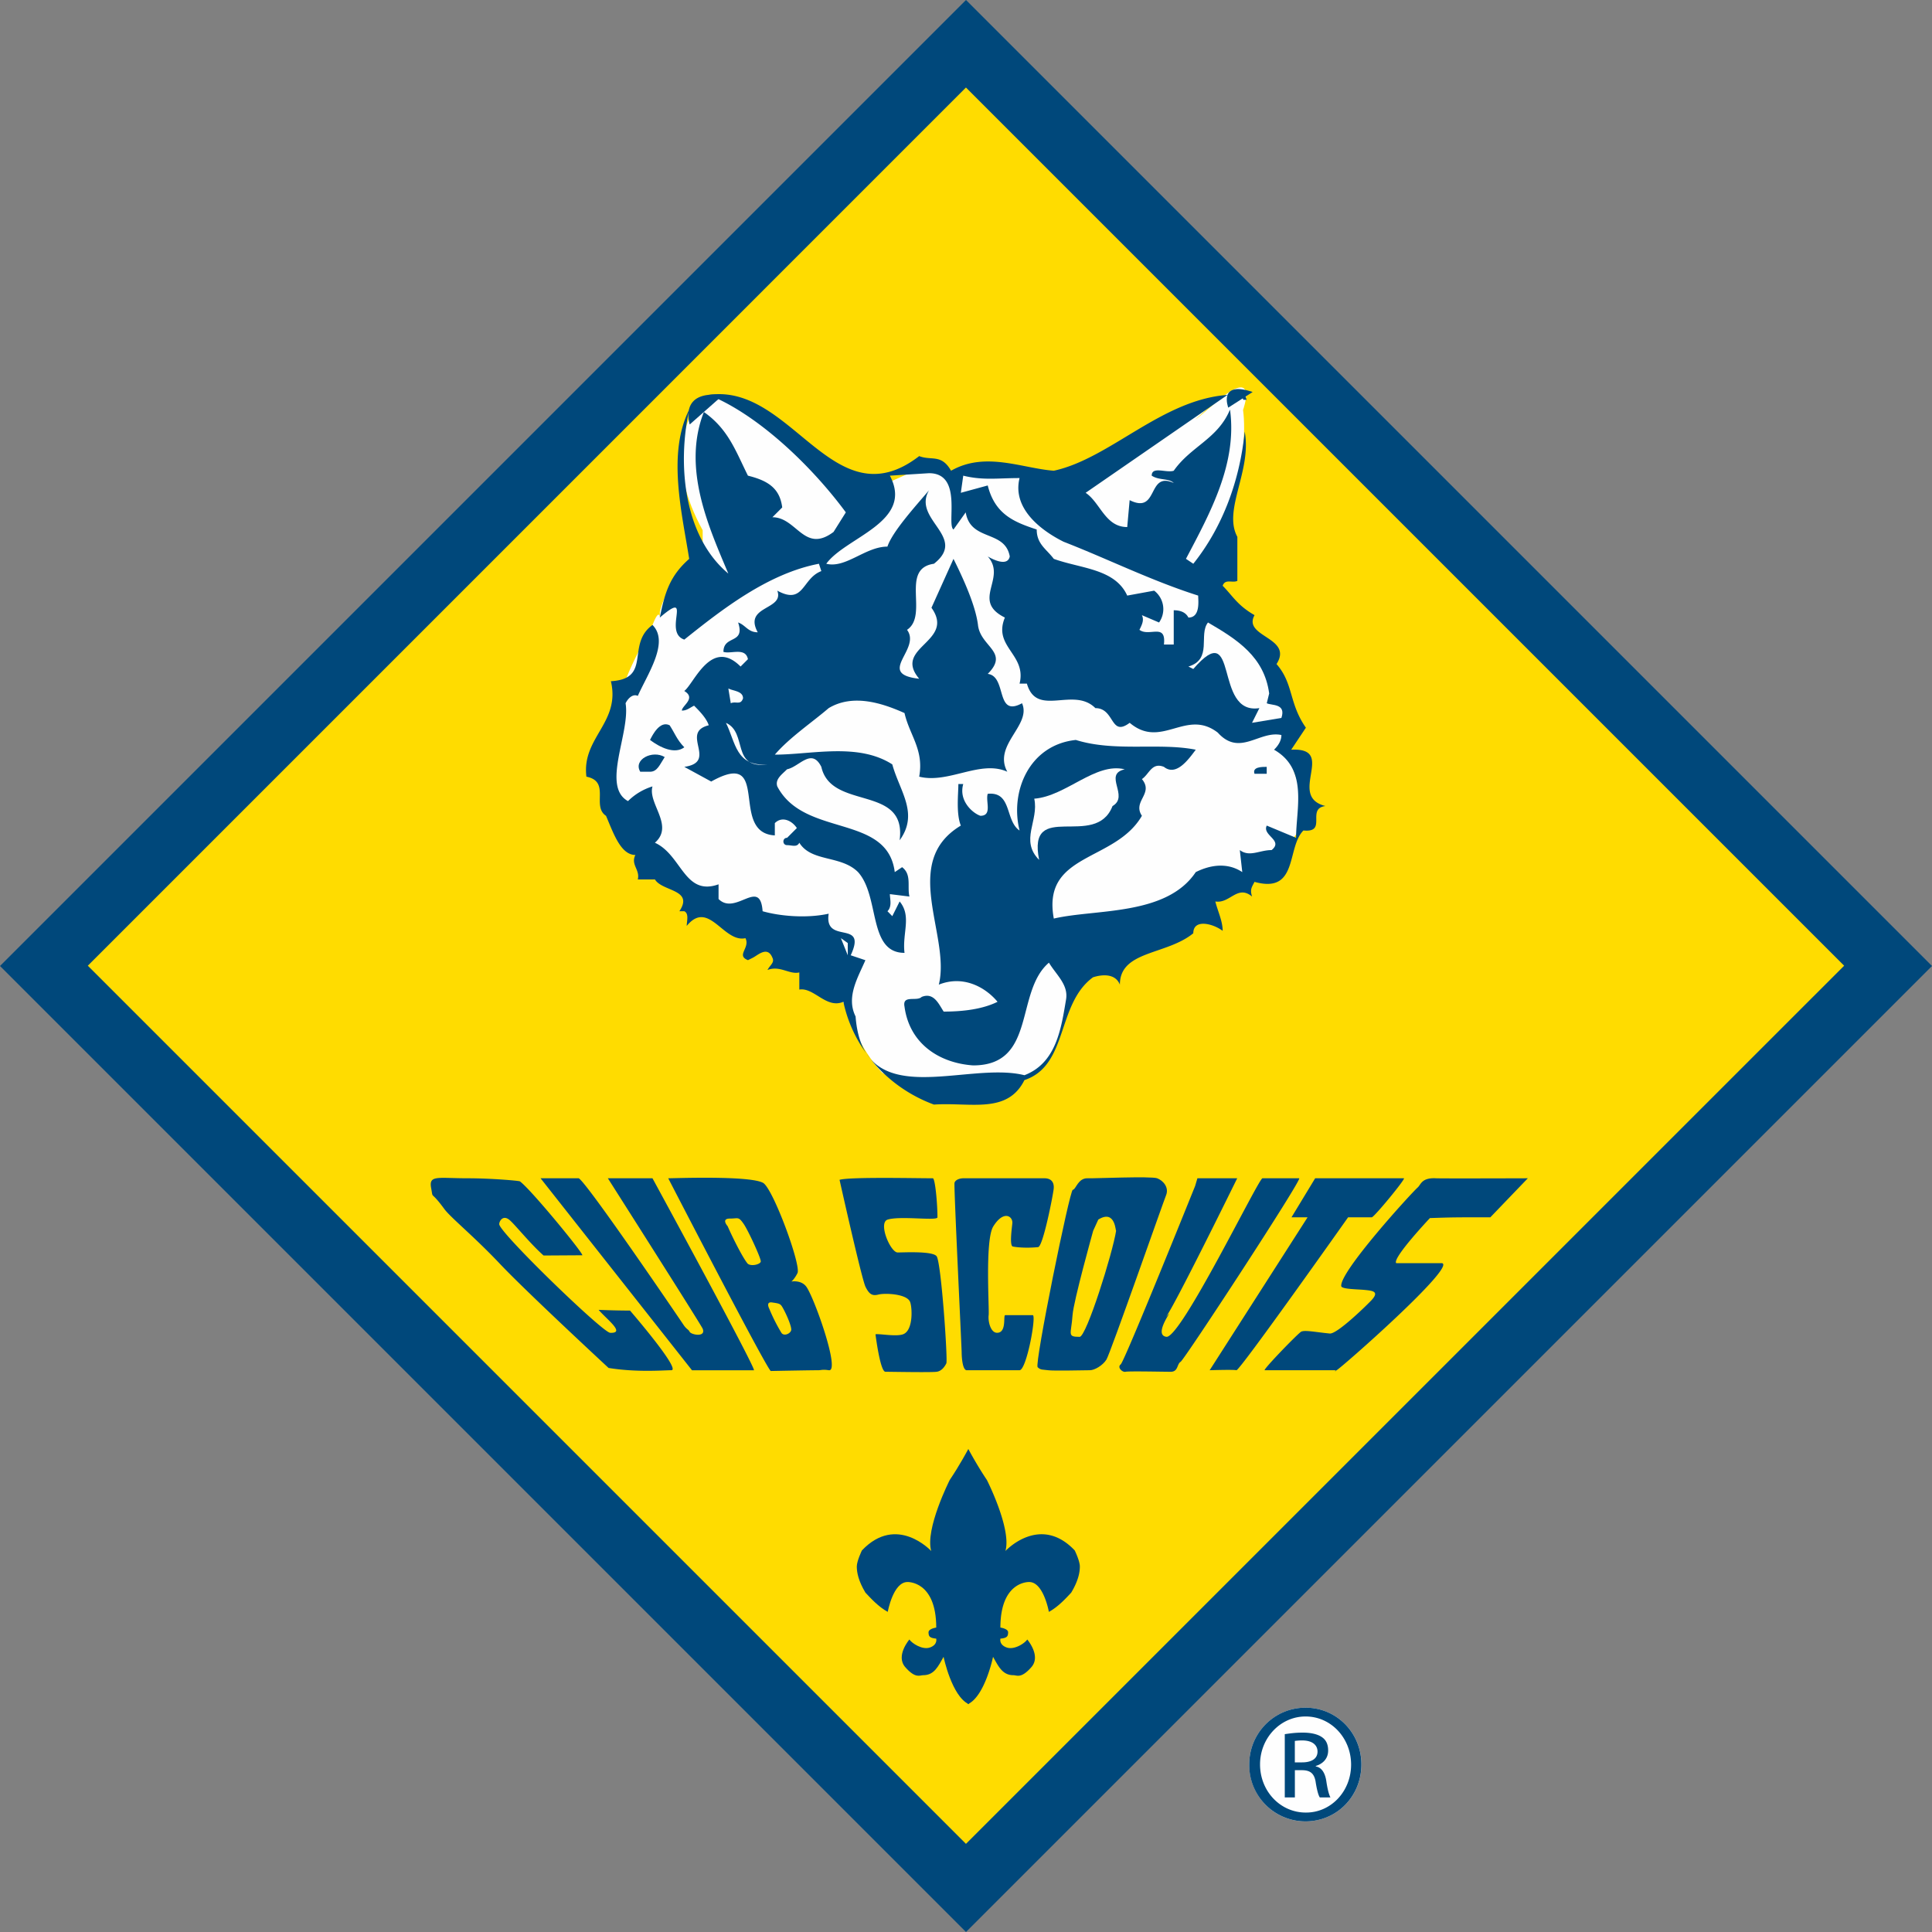 <svg xmlns="http://www.w3.org/2000/svg" width="40" height="40" viewBox="0 0 40 40"><rect x="0" y="0" width="40" height="40" fill="#808080" stroke="none"/><g fill="none" fill-rule="evenodd"><path d="M27.033 35.356h-.006c-.641 0-1.163.522-1.163 1.174 0 .663.522 1.18 1.163 1.18.648 0 1.16-.517 1.16-1.18 0-.652-.512-1.174-1.154-1.174" fill="#FEFEFE"></path><path fill="#00487B" d="m0 20 20 20 20-20L20 0z"></path><path fill="#FFDC00" d="m1.818 19.994 18.181 18.181 18.182-18.181L19.999 1.812z"></path><path d="M13.661 12.786s-.008-.21-.152.152c-.143.364-1.748 2.644-.27 4.46 0 0 1.309 1.519 3.8 2.701 0 0 .38.507.549.93 0 0 .168.632.675 1.181 0 0 .676.38 1.69.38h-.127s1.224-.042 1.815-.549c0 0 .549-.844.591-2.068 0 0 2.069-1.31 3.377-1.774 0 0 1.225-.549 1.479-1.393l-.422-1.182.21-.676-.717-1.478-1.056-1.308.296-1.098s.464-1.647.337-2.576c0 0 .338-.928-.548-.169-.887.76-.127.085-.127.085s-2.66 1.224-2.913 1.9c0 0-.55-.802-2.07-.591l-.295.253-.676-.295-1.224.548s-1.393-.886-2.195-1.604c0 0-1.14-.718-1.31-.253-.168.464-.59 1.224.17 2.617v.803s-.718.126-.887.886" fill="#FEFEFE"></path><path d="M19.031 9.443c.254.1.457-.051.66.303.709-.405 1.469-.05 2.127 0 1.165-.253 2.23-1.469 3.597-1.57l-2.938 2.027c.304.202.405.709.861.709l.05-.557c.609.304.355-.609.913-.355-.101-.102-.304-.05-.456-.152 0-.203.304-.05.456-.102.354-.506.912-.658 1.165-1.266.152 1.115-.405 2.128-.912 3.09l.152.102c.608-.76.963-1.723 1.064-2.736.152.81-.456 1.621-.152 2.179v.911c-.101.051-.253-.05-.304.102.203.203.304.405.66.608-.254.456.81.456.455 1.013.355.405.253.81.608 1.317l-.304.456c.962-.05-.101.963.709 1.166-.405.05.051.557-.456.506-.354.355-.101 1.318-1.013 1.064-.05.102-.101.152-.05.304-.305-.253-.457.152-.761.102.05.202.152.405.152.608-.202-.152-.608-.254-.608.05-.557.456-1.52.355-1.52 1.064-.101-.253-.405-.202-.557-.152-.76.558-.507 1.824-1.419 2.128-.355.71-1.115.456-1.874.507-.963-.355-1.672-1.165-1.875-2.128-.354.152-.608-.304-.912-.253v-.355c-.202.05-.405-.152-.659-.05.051-.102.152-.153.102-.254-.102-.253-.304-.05-.406 0l-.1.05c-.254-.1.05-.253-.052-.455-.456.101-.76-.811-1.216-.254 0-.101.051-.253-.05-.304h-.102c.304-.456-.354-.405-.506-.658h-.355c.05-.203-.152-.304-.05-.507-.305 0-.456-.456-.608-.81-.304-.203.1-.71-.406-.811-.101-.81.71-1.115.507-1.976.861-.051.304-.76.861-1.165.355.354-.101 1.013-.304 1.469-.101-.05-.203.05-.253.152.101.608-.507 1.722.05 2.026a1.23 1.23 0 0 1 .507-.304c-.101.355.456.811.05 1.166.558.253.609 1.114 1.318.861v.304c.355.355.861-.456.912.253.355.102.912.152 1.368.051-.102.659.81.101.456.861l.304.102c-.152.354-.405.76-.203 1.165.152 2.027 2.28.912 3.496 1.216.659-.253.76-.963.862-1.57.05-.305-.203-.507-.355-.76-.71.607-.253 2.127-1.57 2.127-.71-.05-1.318-.456-1.42-1.216-.05-.253.254-.1.355-.202.254-.102.355.152.456.304.405 0 .81-.051 1.115-.203-.253-.304-.71-.557-1.216-.355.253-1.013-.81-2.533.456-3.293-.101-.253-.051-.658-.051-.861h.101c-.101.354.203.608.355.658.254 0 .102-.304.152-.455.507-.051.355.557.659.76-.203-.811.203-1.774 1.165-1.875.81.253 1.723.05 2.483.202-.152.203-.405.558-.659.355-.253-.101-.304.152-.456.253.253.305-.202.456 0 .76-.557.963-2.077.76-1.824 2.128.862-.202 2.33-.05 2.939-.962.304-.152.658-.203.963 0l-.051-.456c.203.152.405 0 .658 0 .254-.203-.202-.304-.1-.507l.607.253c0-.608.254-1.418-.456-1.824.102-.1.152-.202.152-.304-.456-.1-.861.456-1.317-.05-.659-.507-1.165.354-1.824-.203-.406.304-.304-.304-.71-.304-.455-.456-1.215.203-1.418-.507h-.152c.152-.607-.557-.76-.304-1.368-.71-.354.05-.81-.355-1.266 0 0 .405.253.456 0-.101-.557-.81-.304-.912-.912l-.253.355c-.152-.102.202-1.166-.507-1.166l-.81.051c.506.963-.912 1.267-1.317 1.824.405.101.81-.355 1.266-.355.101-.304.557-.81.861-1.165-.354.608.81.963.102 1.52-.71.101-.102 1.064-.557 1.368.303.405-.659.912.252 1.013-.557-.659.76-.76.254-1.47l.456-1.012c.202.405.456.962.507 1.368.05.455.658.557.202 1.013.405.05.152.912.71.608.202.456-.608.861-.305 1.418-.557-.253-1.215.254-1.824.102.102-.558-.202-.862-.304-1.317-.455-.203-1.063-.406-1.57-.102-.355.304-.81.608-1.115.963.76 0 1.723-.254 2.432.202.152.558.557 1.014.152 1.571.153-1.165-1.418-.608-1.621-1.52-.203-.405-.456 0-.71.05-.1.102-.253.203-.202.355.557 1.064 2.28.558 2.432 1.774l.152-.102c.203.152.102.406.152.608l-.405-.05c0 .1.05.253-.05.354l.1.102.152-.304c.254.304.051.658.101 1.064-.76 0-.506-1.166-.962-1.672-.355-.355-.963-.203-1.216-.608-.05.101-.152.05-.253.05-.102 0-.102-.152 0-.152l.202-.202c-.1-.152-.304-.254-.456-.102v.254c-.962-.05-.05-1.824-1.317-1.115l-.557-.304c.709-.101-.102-.71.506-.861-.05-.152-.202-.304-.304-.406-.1.051-.152.102-.253.102 0-.102.304-.254.05-.406.203-.152.558-1.114 1.166-.506l.152-.152c-.05-.254-.355-.101-.507-.152 0-.355.456-.152.304-.608.152.05.203.203.406.203-.304-.558.557-.456.405-.862.557.304.507-.253.912-.405l-.05-.152c-1.065.203-2.027.963-2.787 1.57-.456-.151.202-1.064-.507-.456.101-.506.203-.86.608-1.215-.152-.963-.456-2.18 0-3.091-.253 1.165-.101 2.635.81 3.395-.405-.963-.962-2.18-.506-3.345.507.355.659.811.912 1.318.405.101.659.253.71.658l-.203.203c.506 0 .658.76 1.266.304l.254-.405c-.71-.963-1.824-2.027-2.838-2.432 1.723-.253 2.584 2.635 4.357 1.267" fill="#00487B"></path><path d="M19.031 9.443c.254.1.457-.051.66.303.709-.405 1.469-.05 2.127 0 1.165-.253 2.23-1.469 3.597-1.57l-2.938 2.027c.304.202.405.709.861.709l.05-.557c.609.304.355-.609.913-.355-.101-.102-.304-.05-.456-.152 0-.203.304-.05.456-.102.354-.506.912-.658 1.165-1.266.152 1.115-.405 2.128-.912 3.09l.152.102c.608-.76.963-1.723 1.064-2.736.152.81-.456 1.621-.152 2.179v.911c-.101.051-.253-.05-.304.102.203.203.304.405.66.608-.254.456.81.456.455 1.013.355.405.253.81.608 1.317l-.304.456c.962-.05-.101.963.709 1.166-.405.05.051.557-.456.506-.354.355-.101 1.318-1.013 1.064-.05.102-.101.152-.05.304-.305-.253-.457.152-.761.102.05.202.152.405.152.608-.202-.152-.608-.254-.608.05-.557.456-1.52.355-1.52 1.064-.101-.253-.405-.202-.557-.152-.76.558-.507 1.824-1.419 2.128-.355.71-1.115.456-1.874.507-.963-.355-1.672-1.165-1.875-2.128-.354.152-.608-.304-.912-.253v-.355c-.202.05-.405-.152-.659-.05.051-.102.152-.153.102-.254-.102-.253-.304-.05-.406 0l-.1.05c-.254-.1.05-.253-.052-.455-.456.101-.76-.811-1.216-.254 0-.101.051-.253-.05-.304h-.102c.304-.456-.354-.405-.506-.658h-.355c.05-.203-.152-.304-.05-.507-.305 0-.456-.456-.608-.81-.304-.203.1-.71-.406-.811-.101-.81.71-1.115.507-1.976.861-.051.304-.76.861-1.165.355.354-.101 1.013-.304 1.469-.101-.05-.203.05-.253.152.101.608-.507 1.722.05 2.026a1.23 1.23 0 0 1 .507-.304c-.101.355.456.811.05 1.166.558.253.609 1.114 1.318.861v.304c.355.355.861-.456.912.253.355.102.912.152 1.368.051-.102.659.81.101.456.861l.304.102c-.152.354-.405.76-.203 1.165.152 2.027 2.28.912 3.496 1.216.659-.253.76-.963.862-1.57.05-.305-.203-.507-.355-.76-.71.607-.253 2.127-1.57 2.127-.71-.05-1.318-.456-1.42-1.216-.05-.253.254-.1.355-.202.254-.102.355.152.456.304.405 0 .81-.051 1.115-.203-.253-.304-.71-.557-1.216-.355.253-1.013-.81-2.533.456-3.293-.101-.253-.051-.658-.051-.861h.101c-.101.354.203.608.355.658.254 0 .102-.304.152-.455.507-.051.355.557.659.76-.203-.811.203-1.774 1.165-1.875.81.253 1.723.05 2.483.202-.152.203-.405.558-.659.355-.253-.101-.304.152-.456.253.253.305-.202.456 0 .76-.557.963-2.077.76-1.824 2.128.862-.202 2.33-.05 2.939-.962.304-.152.658-.203.963 0l-.051-.456c.203.152.405 0 .658 0 .254-.203-.202-.304-.1-.507l.607.253c0-.608.254-1.418-.456-1.824.102-.1.152-.202.152-.304-.456-.1-.861.456-1.317-.05-.659-.507-1.165.354-1.824-.203-.406.304-.304-.304-.71-.304-.455-.456-1.215.203-1.418-.507h-.152c.152-.607-.557-.76-.304-1.368-.71-.354.05-.81-.355-1.266 0 0 .405.253.456 0-.101-.557-.81-.304-.912-.912l-.253.355c-.152-.102.202-1.166-.507-1.166l-.81.051c.506.963-.912 1.267-1.317 1.824.405.101.81-.355 1.266-.355.101-.304.557-.81.861-1.165-.354.608.81.963.102 1.52-.71.101-.102 1.064-.557 1.368.303.405-.659.912.252 1.013-.557-.659.76-.76.254-1.47l.456-1.012c.202.405.456.962.507 1.368.05.455.658.557.202 1.013.405.05.152.912.71.608.202.456-.608.861-.305 1.418-.557-.253-1.215.254-1.824.102.102-.558-.202-.862-.304-1.317-.455-.203-1.063-.406-1.57-.102-.355.304-.81.608-1.115.963.76 0 1.723-.254 2.432.202.152.558.557 1.014.152 1.571.153-1.165-1.418-.608-1.621-1.52-.203-.405-.456 0-.71.05-.1.102-.253.203-.202.355.557 1.064 2.28.558 2.432 1.774l.152-.102c.203.152.102.406.152.608l-.405-.05c0 .1.05.253-.05.354l.1.102.152-.304c.254.304.051.658.101 1.064-.76 0-.506-1.166-.962-1.672-.355-.355-.963-.203-1.216-.608-.05.101-.152.05-.253.05-.102 0-.102-.152 0-.152l.202-.202c-.1-.152-.304-.254-.456-.102v.254c-.962-.05-.05-1.824-1.317-1.115l-.557-.304c.709-.101-.102-.71.506-.861-.05-.152-.202-.304-.304-.406-.1.051-.152.102-.253.102 0-.102.304-.254.05-.406.203-.152.558-1.114 1.166-.506l.152-.152c-.05-.254-.355-.101-.507-.152 0-.355.456-.152.304-.608.152.05.203.203.406.203-.304-.558.557-.456.405-.862.557.304.507-.253.912-.405l-.05-.152c-1.065.203-2.027.963-2.787 1.57-.456-.151.202-1.064-.507-.456.101-.506.203-.86.608-1.215-.152-.963-.456-2.18 0-3.091-.253 1.165-.101 2.635.81 3.395-.405-.963-.962-2.18-.506-3.345.507.355.659.811.912 1.318.405.101.659.253.71.658l-.203.203c.506 0 .658.76 1.266.304l.254-.405c-.71-.963-1.824-2.027-2.838-2.432 1.723-.253 2.584 2.635 4.357 1.267z"></path><path fill="#00487B" d="M25.669 8.075h.071l.071.202h-.07z"></path><path d="M25.669 8.075h.071l.071.202h-.07z"></path><path d="M21.109 9.898c-.152.609.405 1.065.911 1.318.913.355 1.825.81 2.787 1.115 0 .1.05.455-.202.455-.051-.1-.152-.151-.304-.151v.709h-.203c.05-.456-.304-.152-.507-.304.05-.102.102-.203.05-.304l.356.152a.48.48 0 0 0-.101-.659l-.558.102c-.253-.558-.962-.558-1.52-.76-.152-.203-.354-.305-.354-.608-.456-.152-.862-.305-1.014-.912l-.557.152.05-.355c.406.101.71.05 1.166.05" fill="#FEFEFE"></path><path d="M21.109 9.898c-.152.609.405 1.065.911 1.318.913.355 1.825.81 2.787 1.115 0 .1.05.455-.202.455-.051-.1-.152-.151-.304-.151v.709h-.203c.05-.456-.304-.152-.507-.304.05-.102.102-.203.05-.304l.356.152a.48.48 0 0 0-.101-.659l-.558.102c-.253-.558-.962-.558-1.52-.76-.152-.203-.354-.305-.354-.608-.456-.152-.862-.305-1.014-.912l-.557.152.05-.355c.406.101.71.05 1.166.05z"></path><path d="m26.277 14.357-.05.203c.1.05.405 0 .303.304l-.608.101.152-.304c-.963.152-.405-1.925-1.368-.81l-.101-.051c.506-.152.203-.659.405-.912.608.354 1.165.71 1.267 1.47" fill="#FEFEFE"></path><path d="m26.277 14.357-.05.203c.1.05.405 0 .303.304l-.608.101.152-.304c-.963.152-.405-1.925-1.368-.81l-.101-.051c.506-.152.203-.659.405-.912.608.354 1.165.71 1.267 1.47z"></path><path d="M15.384 14.458c-.05.152-.152.051-.254.102l-.05-.304c.101.05.304.05.304.202" fill="#FEFEFE"></path><path d="M15.384 14.458c-.05.152-.152.051-.254.102l-.05-.304c.101.05.304.05.304.202z"></path><path d="M15.89 15.826c-.658.051-.658-.456-.86-.86.455.202.1.962.86.86" fill="#FEFEFE"></path><path d="M15.89 15.826c-.658.051-.658-.456-.86-.86.455.202.1.962.86.86z"></path><path d="M14.168 15.472c-.203.152-.507 0-.71-.152.051-.102.203-.406.406-.304.101.152.152.304.304.456" fill="#00487B"></path><path d="M14.168 15.472c-.203.152-.507 0-.71-.152.051-.102.203-.406.406-.304.101.152.152.304.304.456z"></path><path d="M13.762 15.674c-.1.152-.152.304-.303.304h-.203c-.152-.253.253-.456.506-.304" fill="#00487B"></path><path d="M13.762 15.674c-.1.152-.152.304-.303.304h-.203c-.152-.253.253-.456.506-.304z"></path><path d="M23.287 15.928c-.456.101.102.557-.253.76-.354.912-1.773-.152-1.52 1.115-.405-.406 0-.811-.101-1.267.659-.051 1.267-.76 1.874-.608" fill="#FEFEFE"></path><path d="M23.287 15.928c-.456.101.102.557-.253.76-.354.912-1.773-.152-1.52 1.115-.405-.406 0-.811-.101-1.267.659-.051 1.267-.76 1.874-.608z"></path><path d="M26.226 16.02h-.253c-.05-.143.152-.143.253-.143v.142z" fill="#00487B"></path><path d="M26.226 16.02h-.253c-.05-.143.152-.143.253-.143v.142z"></path><path fill="#FEFEFE" d="m17.552 19.778-.142-.354.142.101z"></path><path d="m17.552 19.778-.142-.354.142.101z"></path><path d="M14.28 8.788s-.242-.723.686-.606" fill="#00487B"></path><path d="M14.28 8.788s-.242-.723.686-.606"></path><path d="M25.43 8.44s-.218-.567.505-.324" fill="#00487B"></path><path d="M25.43 8.44s-.218-.567.505-.324"></path><path fill="#00487B" d="M25.77 8.277v.714"></path><path d="M25.77 8.277v.714"></path><path d="M20.048 30s-.176.332-.385.642c0 0-.515 1.016-.383 1.47 0 0-.714-.773-1.435-.012 0 0-.106.217-.106.334 0 .12.033.298.179.54.107.113.268.293.462.398 0 0 .11-.618.408-.618 0 0 .595-.028.596.943 0 0-.16.022-.16.098.002.076.012.118.159.131 0 0 .035.122-.125.182s-.381-.088-.43-.164c0 0-.291.337-.086.572.213.243.299.167.374.167.228 0 .31-.188.42-.38 0 0 .167.814.521.98" fill="#00487B"></path><path d="M20.048 30.004V30s.176.332.385.642c0 0 .515 1.016.383 1.47 0 0 .714-.773 1.435-.012 0 0 .107.217.106.334 0 .12-.033.298-.179.54-.106.113-.268.293-.462.398 0 0-.11-.618-.407-.618 0 0-.596-.028-.597.943 0 0 .16.022.16.098-.002.076-.012.118-.159.131 0 0-.035.122.125.182.161.06.381-.088.43-.164 0 0 .292.337.086.572-.213.243-.299.167-.374.167-.228 0-.31-.188-.42-.38 0 0-.167.814-.521.98M12.6 28.322c.586.095 1.14.047 1.299.047.212 0-.855-1.235-.855-1.235-.319 0-.65-.015-.65-.015.159.19.57.49.238.475-.158-.008-2.296-2.078-2.296-2.249 0-.063.08-.206.222-.079.118.105.427.49.696.728l.803-.005c.016-.048-1.072-1.372-1.293-1.53-.02-.014-.599-.064-1.077-.064-.633 0-.813-.074-.76.206.047.253-.028.02.27.427.126.175.617.57 1.155 1.14s2.248 2.154 2.248 2.154M14.326 28.37h1.283c.065 0-2.1-3.975-2.1-3.975h-.924s1.931 3.035 1.963 3.114c.074.186-.238.127-.27.064-.025-.052-.063-.048-.126-.143-.063-.095-1.995-2.94-2.17-3.035h-.79l3.134 3.974zM16.178 27.594a3.643 3.643 0 0 1-.252-.5s-.079-.149.06-.128c.177.026.174.026.242.15.07.133.152.329.154.408.003.08-.15.154-.204.07m-.706-1.441c-.1-.124-.305-.531-.407-.766 0 0-.143-.158.047-.158.175 0 .175-.047.285.111.086.122.354.697.354.775 0 .064-.217.116-.28.038m1.214.475c-.11-.132-.3-.095-.3-.095s.063-.048.126-.175c.08-.16-.507-1.753-.712-1.868-.285-.158-1.91-.092-1.964-.095 0 0 2 3.874 2.122 3.99 0 0 .781-.016.992-.016.05 0 .082-.02.211 0 .248.037-.32-1.557-.475-1.741M17.382 24.427c.206-.063 1.573-.032 1.931-.032.048 0 .096.522.096.808 0 .079-.765-.034-1.03.047-.205.063.056.681.206.681.127 0 .732-.033.808.08.095.142.232 2.153.2 2.216-.032.063-.095.16-.2.174-.117.016-.95 0-1.061 0-.11 0-.206-.776-.206-.776.079-.016.423.053.57 0 .222-.079.19-.586.142-.68-.079-.159-.517-.176-.649-.143-.126.032-.19 0-.269-.159-.079-.158-.538-2.216-.538-2.216M20.01 28.37c-.088-.017-.1-.296-.1-.375 0-.08-.164-3.441-.148-3.505.016-.063.106-.095.185-.095h1.678c.136 0 .206.08.19.222-.016.143-.221 1.192-.322 1.203-.143.016-.37.018-.523-.012-.08-.016-.01-.447-.01-.495 0-.142-.19-.253-.396.08-.175.283-.079 1.71-.095 1.836-.016.127.04.365.174.365.206 0 .122-.365.169-.365h.57c.08 0-.128 1.14-.274 1.14H20.01zM24.791 24.395h.824s-1.323 2.695-1.483 2.882c.253-.295-.29.357.016.4.297.044 1.91-3.282 1.99-3.282h.76c.079 0-2.375 3.753-2.455 3.8-.079.048-.047.206-.205.206-.159 0-.871-.016-.935 0-.063.016-.18-.09-.1-.153.08-.063 1.541-3.694 1.541-3.694l.047-.159zM27.23 24.395h1.836c.048 0-.617.808-.665.808h-.49s-2.248 3.182-2.312 3.166c-.063-.016-.554 0-.554 0l2.027-3.166h-.333l.49-.808zM29.732 24.395c.111.006 1.9 0 1.9 0l-.776.808c-.745 0-.776 0-1.251.016 0 0-.792.839-.697.934h.95c.285.079-2.09 2.169-2.185 2.216-.095.048.063 0-.063 0h-1.425c-.048 0 .618-.691.744-.791.062-.05.285 0 .602.031.157.016.799-.618.87-.696.159-.175.016-.19-.142-.206-.158-.016-.484-.014-.49-.08-.033-.3 1.456-1.931 1.583-2.042.067-.059.079-.206.38-.19" fill="#00487B"></path><g fill="#00487B"><path d="M22.353 27.678c-.269 0-.174-.053-.147-.449.02-.293.427-1.747.427-1.747l.106-.232c.37-.23.356.292.37.225-.072.47-.617 2.203-.756 2.203m1.605-3.283c-.127-.047-1.325.006-1.436 0-.205-.01-.248.238-.311.238s-.796 3.605-.728 3.673c.063.063.105.047.216.063.11.016.77 0 .866 0 .095 0 .263-.095.343-.221.079-.127 1.171-3.246 1.235-3.404.063-.159-.059-.301-.185-.349"></path></g><path d="M26.808 36.488h.152c.172 0 .318-.062.318-.224 0-.115-.083-.23-.318-.23-.068 0-.115.005-.152.01v.444zm0 .726H26.6v-1.31c.11-.016.214-.032.371-.032.198 0 .329.042.407.1.079.057.12.146.12.27 0 .173-.115.278-.256.32v.01c.115.02.194.125.22.318.031.204.062.282.083.324h-.219c-.031-.042-.063-.162-.089-.334-.031-.167-.115-.23-.282-.23h-.146v.564zm.22-1.676c-.517 0-.94.444-.94.992 0 .558.423.997.945.997.522.005.94-.439.94-.992 0-.553-.418-.997-.94-.997h-.006zm.005-.182c.642 0 1.153.522 1.153 1.174 0 .663-.511 1.18-1.159 1.18a1.165 1.165 0 0 1-1.163-1.18c0-.652.521-1.174 1.163-1.174h.006z" fill="#00487B"></path></g></svg>